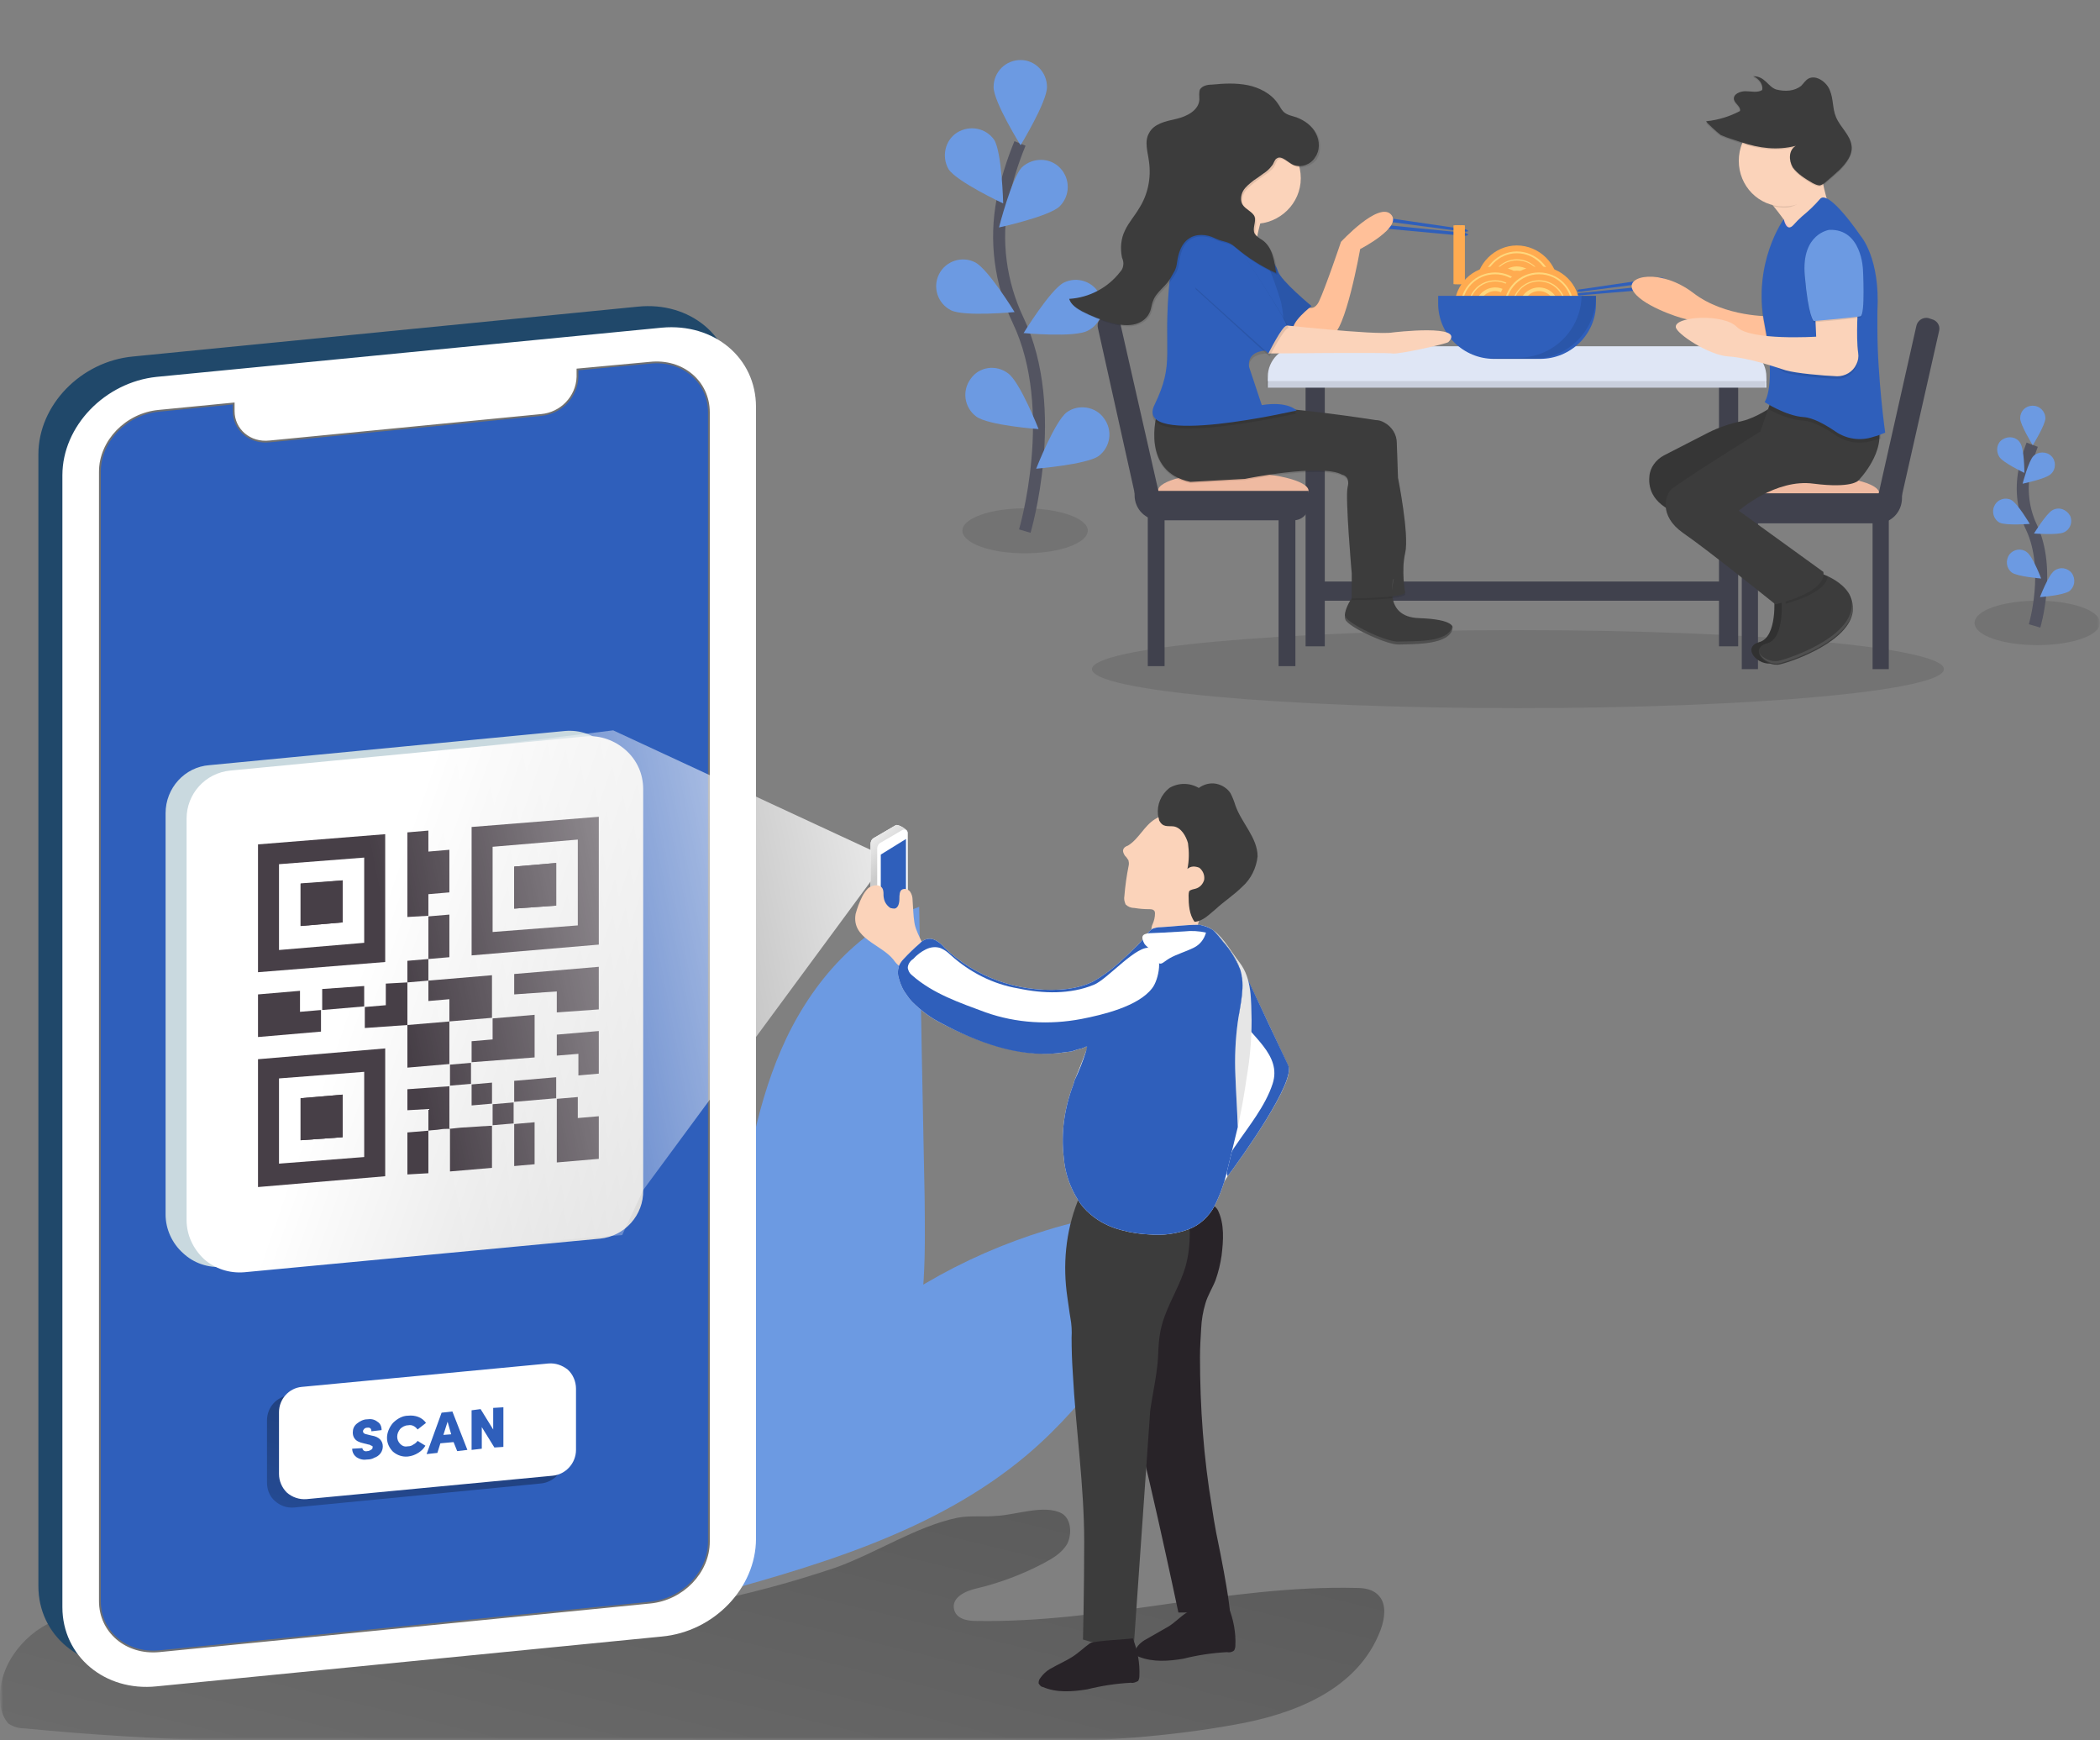 <svg width="350" height="290" viewBox="0 0 350 290" fill="none" xmlns="http://www.w3.org/2000/svg">
<rect x="0" y="0" width="350" height="290" fill="#808080" stroke="none"/>
<g clip-path="url(#clip0_1053_2759)">
<mask id="mask0_1053_2759" style="mask-type:luminance" maskUnits="userSpaceOnUse" x="0" y="0" width="350" height="290">
<path d="M0 0H350V290H0V0Z" fill="white"/>
</mask>
<g mask="url(#mask0_1053_2759)">
<mask id="mask1_1053_2759" style="mask-type:luminance" maskUnits="userSpaceOnUse" x="0" y="0" width="350" height="290">
<path d="M0 0H350V290H0V0Z" fill="white"/>
</mask>
<g mask="url(#mask1_1053_2759)">
<path opacity="0.1" d="M252.996 118C213.696 118 181.996 115.1 181.996 111.5C181.996 107.9 213.696 105 252.996 105C292.296 105 323.996 107.9 323.996 111.5C323.996 115.1 292.296 118 252.996 118Z" fill="black"/>
<path opacity="0.1" d="M170.798 92.2C164.998 92.2 160.398 90.5 160.398 88.4C160.398 86.4 164.998 84.7 170.798 84.7C176.598 84.7 181.298 86.4 181.298 88.4C181.298 90.5 176.598 92.2 170.798 92.2Z" fill="black"/>
<path opacity="0.1" d="M339.598 107.5C333.798 107.5 329.098 105.9 329.098 103.8C329.098 101.7 333.798 100.1 339.598 100.1C345.298 100.1 349.998 101.7 349.998 103.8C349.998 105.9 345.298 107.5 339.598 107.5Z" fill="black"/>
<path d="M339.095 104.3C339.095 104.3 341.895 94.9 338.595 87.9C337.195 85 336.795 81.7 337.395 78.5C337.728 76.966 338.162 75.5 338.695 74.1" stroke="#535461" stroke-width="2" stroke-miterlimit="100"/>
<path d="M336.695 69.7C336.695 70.8 338.795 74.2 338.795 74.2C338.795 74.2 340.895 70.8 340.895 69.7C340.895 68.5 339.895 67.6 338.795 67.6C337.595 67.6 336.695 68.5 336.695 69.7Z" fill="#6C9AE2"/>
<path d="M333.197 76.1C333.797 77.1 337.397 78.8 337.397 78.8C337.397 78.8 337.397 74.8 336.697 73.8C336.097 72.8 334.797 72.6 333.797 73.2C332.797 73.8 332.597 75.1 333.197 76.1Z" fill="#6C9AE2"/>
<path d="M333.295 87.1C334.395 87.6 338.295 87.3 338.295 87.3C338.295 87.3 336.295 83.9 335.195 83.3C334.195 82.8 332.895 83.2 332.395 84.3C331.895 85.3 332.295 86.6 333.295 87.1Z" fill="#6C9AE2"/>
<path d="M335.298 95.4C336.298 96.1 340.197 96.4 340.197 96.4C340.197 96.4 338.798 92.7 337.798 92C336.898 91.3 335.597 91.5 334.897 92.4C334.197 93.4 334.398 94.7 335.298 95.4Z" fill="#6C9AE2"/>
<path d="M341.798 79C340.998 79.8 337.098 80.6 337.098 80.6C337.098 80.6 338.098 76.8 338.898 76C339.698 75.2 341.098 75.2 341.898 76C342.698 76.8 342.698 78.2 341.798 79Z" fill="#6C9AE2"/>
<path d="M343.996 88.7C342.996 89.2 338.996 88.9 338.996 88.9C338.996 88.9 341.096 85.5 342.096 85C343.196 84.4 344.396 84.9 344.996 85.9C345.496 86.9 345.096 88.2 343.996 88.7Z" fill="#6C9AE2"/>
<path d="M344.896 98.5C343.896 99.2 339.996 99.5 339.996 99.5C339.996 99.5 341.396 95.8 342.396 95.1C343.296 94.4 344.596 94.6 345.296 95.5C345.996 96.5 345.796 97.8 344.896 98.5Z" fill="#6C9AE2"/>
<path d="M170.798 88.5C170.798 88.5 176.798 68.3 169.698 53.4C166.698 47.1 165.798 40.1 167.098 33.3C167.765 30.1 168.732 26.967 169.998 23.9" stroke="#535461" stroke-width="2" stroke-miterlimit="100"/>
<path d="M165.598 14.5C165.598 17 170.098 24.2 170.098 24.2C170.098 24.2 174.498 17 174.498 14.5C174.498 12 172.498 10 170.098 10C167.598 10 165.598 12 165.598 14.5Z" fill="#6C9AE2"/>
<path d="M158.096 28.2C159.496 30.3 167.196 33.9 167.196 33.9C167.196 33.9 166.996 25.4 165.696 23.3C164.296 21.3 161.596 20.8 159.496 22.1C157.496 23.4 156.896 26.1 158.096 28.2Z" fill="#6C9AE2"/>
<path d="M158.497 51.7C160.697 52.8 169.097 52 169.097 52C169.097 52 164.697 44.8 162.497 43.7C160.297 42.6 157.597 43.5 156.497 45.7C155.397 47.9 156.297 50.6 158.497 51.7Z" fill="#6C9AE2"/>
<path d="M162.698 69.4C164.698 70.9 173.098 71.499 173.098 71.499C173.098 71.499 169.998 63.599 167.998 62.2C165.998 60.7 163.198 61.099 161.798 63.099C160.298 65.1 160.698 67.9 162.698 69.4Z" fill="#6C9AE2"/>
<path d="M176.596 34.401C174.796 36.1 166.496 37.901 166.496 37.901C166.496 37.901 168.596 29.701 170.296 27.901C172.096 26.201 174.996 26.201 176.696 28C178.396 29.8 178.396 32.6 176.596 34.401Z" fill="#6C9AE2"/>
<path d="M181.298 55.1C179.098 56.3 170.598 55.5 170.598 55.5C170.598 55.5 175.098 48.2 177.298 47.1C179.498 46 182.198 46.9 183.298 49.1C184.398 51.3 183.498 54 181.298 55.1Z" fill="#6C9AE2"/>
<path d="M183.095 76C181.095 77.4 172.695 78.1 172.695 78.1C172.695 78.1 175.795 70.2 177.795 68.7C179.695 67.3 182.595 67.7 183.995 69.7C185.495 71.7 185.095 74.5 183.095 76Z" fill="#6C9AE2"/>
<path d="M243.995 38.6L231.095 36.9C230.495 36.9 230.095 36.7 230.195 36.5C230.195 36.3 230.595 36.2 231.195 36.3L244.095 38.2C244.395 38.2 244.695 38.4 244.695 38.5C244.595 38.6 244.395 38.6 243.995 38.6Z" fill="#2F5FBB"/>
<path d="M244.098 38.8L231.098 37.5C230.598 37.4 230.098 37.5 230.098 37.7C230.098 37.9 230.498 38.1 230.998 38.1L243.998 39.3C244.398 39.3 244.698 39.2 244.698 39.1C244.698 39 244.398 38.9 244.098 38.8Z" fill="#2F5FBB"/>
<path d="M263.498 48.6L276.498 46.9C276.998 46.8 277.398 46.6 277.398 46.5C277.398 46.3 276.898 46.2 276.398 46.3L263.498 48.2C263.098 48.2 262.898 48.3 262.898 48.5C262.898 48.6 263.198 48.6 263.498 48.6Z" fill="#2F5FBB"/>
<path d="M263.497 48.8L276.397 47.5C276.997 47.4 277.397 47.5 277.397 47.7C277.397 47.9 276.997 48 276.497 48.1L263.497 49.2C263.097 49.3 262.897 49.2 262.797 49.1C262.797 49 263.097 48.8 263.497 48.8Z" fill="#2F5FBB"/>
<path d="M217.598 62.5H220.798V107.7H217.598V62.5Z" fill="#40414D"/>
<path d="M286.496 62.5H289.696V107.7H286.496V62.5Z" fill="#40414D"/>
<path d="M216.397 58.8H289.297C292.097 58.8 294.397 61.1 294.397 63.9V64.6H211.297V63.9C211.297 61.1 213.597 58.8 216.397 58.8Z" fill="#DFE6F5"/>
<path opacity="0.1" d="M216.198 58.8H289.098C291.898 58.8 294.198 61.1 294.198 63.9V64.6H211.098V63.9C211.098 61.1 213.398 58.8 216.198 58.8Z" fill="black"/>
<path d="M216.397 57.7H289.297C292.097 57.7 294.397 60 294.397 62.8V63.5H211.297V62.8C211.297 60 213.597 57.7 216.397 57.7Z" fill="#DFE6F5"/>
<path d="M252.796 54.1C249.396 54.1 246.496 51.2 246.496 47.7C246.496 44.3 249.396 41.4 252.796 41.4C256.296 41.4 259.196 44.3 259.196 47.7C259.196 51.2 256.296 54.1 252.796 54.1Z" fill="#FFD77C" stroke="#FFAB50" stroke-miterlimit="100"/>
<path d="M252.797 52.7C250.097 52.7 247.797 50.5 247.797 47.7C247.797 45 250.097 42.7 252.797 42.7C255.597 42.7 257.797 45 257.797 47.7C257.797 50.5 255.597 52.7 252.797 52.7Z" fill="#FFD77C" stroke="#FFAB50" stroke-miterlimit="100"/>
<path d="M252.796 51.6C250.696 51.6 248.996 49.9 248.996 47.7C248.996 45.6 250.696 43.9 252.796 43.9C254.996 43.9 256.696 45.6 256.696 47.7C256.696 49.9 254.996 51.6 252.796 51.6Z" fill="#FFD77C" stroke="#FFAB50" stroke-miterlimit="100"/>
<path d="M252.795 49.9C251.695 49.9 250.695 48.9 250.695 47.7C250.695 46.6 251.695 45.6 252.795 45.6C253.995 45.6 254.995 46.6 254.995 47.7C254.995 48.9 253.995 49.9 252.795 49.9Z" fill="#FFD77C" stroke="#FFAB50" stroke-miterlimit="100"/>
<path d="M249.198 57.5C245.698 57.5 242.898 54.7 242.898 51.2C242.898 47.7 245.698 44.9 249.198 44.9C252.698 44.9 255.498 47.7 255.498 51.2C255.498 54.7 252.698 57.5 249.198 57.5Z" fill="#FFD77C" stroke="#FFAB50" stroke-miterlimit="100"/>
<path d="M249.195 56.2C246.395 56.2 244.195 53.9 244.195 51.2C244.195 48.4 246.395 46.2 249.195 46.2C251.895 46.2 254.195 48.4 254.195 51.2C254.195 53.9 251.895 56.2 249.195 56.2Z" fill="#FFD77C" stroke="#FFAB50" stroke-miterlimit="100"/>
<path d="M249.198 55C247.098 55 245.398 53.3 245.398 51.2C245.398 49.1 247.098 47.4 249.198 47.4C251.298 47.4 252.998 49.1 252.998 51.2C252.998 53.3 251.298 55 249.198 55Z" fill="#FFD77C" stroke="#FFAB50" stroke-miterlimit="100"/>
<path d="M249.196 53.3C247.996 53.3 246.996 52.3 246.996 51.2C246.996 50 247.996 49 249.196 49C250.296 49 251.296 50 251.296 51.2C251.296 52.3 250.296 53.3 249.196 53.3Z" fill="#FFD77C" stroke="#FFAB50" stroke-miterlimit="100"/>
<path d="M256.495 57.5C252.995 57.5 250.195 54.7 250.195 51.2C250.195 47.7 252.995 44.9 256.495 44.9C259.995 44.9 262.795 47.7 262.795 51.2C262.795 54.7 259.995 57.5 256.495 57.5Z" fill="#FFD77C" stroke="#FFAB50" stroke-miterlimit="100"/>
<path d="M256.496 56.2C253.796 56.2 251.496 53.9 251.496 51.2C251.496 48.4 253.796 46.2 256.496 46.2C259.296 46.2 261.496 48.4 261.496 51.2C261.496 53.9 259.296 56.2 256.496 56.2Z" fill="#FFD77C" stroke="#FFAB50" stroke-miterlimit="100"/>
<path d="M256.495 55C254.395 55 252.695 53.3 252.695 51.2C252.695 49.1 254.395 47.4 256.495 47.4C258.595 47.4 260.295 49.1 260.295 51.2C260.295 53.3 258.595 55 256.495 55Z" fill="#FFD77C" stroke="#FFAB50" stroke-miterlimit="100"/>
<path d="M256.498 53.3C255.298 53.3 254.398 52.3 254.398 51.2C254.398 50 255.298 49 256.498 49C257.698 49 258.698 50 258.698 51.2C258.698 52.3 257.698 53.3 256.498 53.3Z" fill="#FFD77C" stroke="#FFAB50" stroke-miterlimit="100"/>
<path d="M239.695 49.3H265.995V50.6C265.995 55.7 261.795 59.8 256.695 59.8H248.995C243.895 59.8 239.695 55.7 239.695 50.6V49.3Z" fill="#2F5FBB"/>
<path opacity="0.1" d="M263.598 49.3C263.498 55 258.798 59.6 253.098 59.6H247.898C248.632 59.733 249.398 59.8 250.198 59.8H255.498C261.298 59.8 265.998 55.1 265.998 49.3H263.598Z" fill="black"/>
<path d="M288.095 96.9V100.1H219.695V96.9H288.095Z" fill="#40414D"/>
<path d="M191.297 85.9H194.097V111H191.297V85.9Z" fill="#40414D"/>
<path d="M213.098 85.9H215.898V111H213.098V85.9Z" fill="#40414D"/>
<path d="M218.096 81.8C218.096 83.4 212.396 84.8 205.396 84.8C198.396 84.8 192.996 83.4 192.996 81.8C192.996 80.1 198.396 78.7 205.396 78.7C212.396 78.7 218.096 80.1 218.096 81.8Z" fill="#EFBAA1"/>
<path d="M189.098 81.8H218.098V84.3C218.098 85.6 216.998 86.7 215.598 86.7H193.298C190.998 86.7 189.098 84.9 189.098 82.5V81.8Z" fill="#40414D"/>
<path d="M184.197 52.7L184.797 52.6C185.697 52.4 186.497 52.9 186.697 53.8L193.997 85.9L193.097 86.1C191.497 86.4 189.897 85.4 189.497 83.9L182.997 54.7C182.897 54.3 182.897 53.8 183.197 53.4C183.397 53.1 183.797 52.8 184.197 52.7Z" fill="#40414D"/>
<path d="M314.798 111.5H312.098V86.3H314.798V111.5Z" fill="#40414D"/>
<path d="M292.997 111.5H290.297V86.3H292.997V111.5Z" fill="#40414D"/>
<path d="M288.098 82.2C288.098 83.9 293.798 85.2 300.798 85.2C307.798 85.2 313.198 83.9 313.198 82.2C313.198 80.5 307.798 79.2 300.798 79.2C293.798 79.2 288.098 80.5 288.098 82.2Z" fill="#EFBAA1"/>
<path d="M312.898 87.2H290.498C289.198 87.2 288.098 86.1 288.098 84.7V82.2H316.998V83C316.998 85.3 315.198 87.2 312.898 87.2Z" fill="#40414D"/>
<path d="M313.095 86.501L312.195 86.3L319.395 54.3C319.595 53.401 320.495 52.8 321.395 53.001L321.995 53.2C322.795 53.401 323.395 54.2 323.195 55.1L316.595 84.3C316.195 85.9 314.695 86.9 313.095 86.501Z" fill="#40414D"/>
<path d="M295.698 99.4C295.698 99.4 296.298 106.2 293.198 107C290.198 107.9 292.998 111.1 295.498 110.5C297.998 109.9 306.998 106.6 307.598 101.7C308.198 96.8 301.398 95.1 301.398 95.1L295.698 99.4Z" fill="#363636"/>
<path opacity="0.1" d="M295.698 99.4C295.698 99.4 296.298 106.2 293.198 107C290.198 107.9 292.998 111.1 295.498 110.5C297.998 109.9 306.998 106.6 307.598 101.7C308.198 96.8 301.398 95.1 301.398 95.1L295.698 99.4Z" fill="black"/>
<path d="M296.895 99.6C296.895 99.6 297.595 106.4 294.495 107.2C291.395 108.1 294.295 111.3 296.695 110.7C299.195 110.1 308.195 106.8 308.795 101.9C309.395 97 302.695 95.3 302.695 95.3L296.895 99.6Z" fill="#3C3C3C"/>
<path opacity="0.1" d="M303.298 95.5L297.598 99.9C297.598 99.9 297.598 100.1 297.598 100.6C299.798 100 304.498 98.4 304.598 96C304.131 95.8 303.698 95.633 303.298 95.5Z" fill="black"/>
<path d="M297.195 36.5H299.695V38.4H297.195V36.5Z" fill="#F8BDC5"/>
<path d="M297.299 66.4C297.299 66.4 293.398 69.5 290.198 70.2C288.265 70.6 286.432 71.234 284.698 72.1L277.299 75.9C275.999 76.6 274.998 77.9 274.898 79.4C274.698 81.5 275.498 84.3 280.498 85.9L296.299 99L301.198 94.9L284.398 82L297.299 74V66.4Z" fill="#3C3C3C"/>
<path opacity="0.1" d="M297.299 66.4C297.299 66.4 293.398 69.5 290.198 70.2C288.265 70.6 286.432 71.234 284.698 72.1L277.299 75.9C275.999 76.6 274.998 77.9 274.898 79.4C274.698 81.5 275.498 84.3 280.498 85.9L296.299 99L301.198 94.9L284.398 82L297.299 74V66.4Z" fill="black"/>
<path d="M295.098 52.7C295.098 52.7 287.498 52.9 282.198 48.8C276.798 44.7 270.898 45.9 272.098 48.3C273.298 50.8 279.698 52.9 280.698 53.1C281.698 53.3 296.498 57.4 296.498 57.4L295.098 52.7Z" fill="#FFC099"/>
<path d="M295.897 64.6L293.397 71.9C293.397 71.9 279.597 80.5 278.497 81.6C277.597 82.5 276.397 85.9 280.497 88.8C284.597 91.6 295.897 100.7 295.897 100.7C295.897 100.7 304.497 98.8 303.897 95.3L289.797 85.1C289.797 85.1 295.897 79.7 302.297 80.6C308.597 81.4 309.697 80.1 309.697 80.1C309.697 80.1 314.597 75.2 312.897 70.5C311.297 65.8 295.897 64.6 295.897 64.6Z" fill="#3C3C3C"/>
<path d="M292.797 31.1C292.797 31.1 299.797 38.7 299.397 41C298.997 43.2 304.897 34.4 304.897 34.4C304.897 34.4 303.097 29.9 303.497 25L292.797 31.1Z" fill="#FBD3BA"/>
<path opacity="0.1" d="M298.897 38.1C299.364 37.566 299.864 37.1 300.397 36.7C301.464 35.833 302.431 34.866 303.297 33.8C304.697 31.9 310.097 39.9 310.097 39.9C310.097 39.9 313.297 43.6 312.897 52.5C312.497 61.3 313.497 73.1 313.497 73.1L312.197 73.4C310.097 74.1 307.797 73.8 305.897 72.5C304.297 71.4 302.197 70.2 300.597 70.1C297.597 69.9 294.797 68.2 294.797 68.2C294.797 68.2 296.097 65 294.097 54.7C291.997 44.4 297.197 37.2 297.197 37.2C297.197 37.2 297.697 39.4 298.897 38.1Z" fill="black"/>
<path d="M314.198 72.1L312.898 72.6L312.198 72.8C310.098 73.5 307.798 73.2 305.898 71.9C304.298 70.8 302.198 69.6 300.598 69.5C297.598 69.3 294.098 67 294.098 67C294.098 67 296.098 64.4 294.098 54.1C291.998 43.8 297.298 36.5 297.298 36.5C297.298 36.5 297.698 38.8 298.898 37.5C299.364 36.967 299.864 36.467 300.398 36C301.464 35.133 302.431 34.2 303.298 33.2C304.698 31.3 310.098 39.3 310.098 39.3C310.098 39.3 313.398 43 312.898 51.8C312.898 52.733 312.898 53.7 312.898 54.7C312.898 62.9 314.198 72.1 314.198 72.1Z" fill="#2F5FBB"/>
<path opacity="0.1" d="M302.497 52L302.697 56.6C302.697 56.6 291.797 57.2 289.497 54.9C287.297 52.7 295.697 61.5 297.597 62.1C299.297 62.6 303.797 63.1 306.197 63.1C307.497 63.2 308.797 62.4 309.397 61.1C309.697 60.5 309.797 59.9 309.697 59.2C309.297 56.6 309.697 50.8 309.697 50.8L302.497 52Z" fill="black"/>
<path d="M302.497 51.6L302.696 56.1C302.696 56.1 291.797 56.8 289.497 54.5C287.297 52.2 279.097 52.7 279.297 54.5C279.397 55.6 284.796 59.2 288.096 59.4C291.396 59.6 295.696 61.1 297.596 61.7C299.296 62.2 303.796 62.6 306.196 62.7C307.496 62.7 308.797 62 309.397 60.7C309.697 60.1 309.796 59.5 309.696 58.8C309.296 56.1 309.696 50.4 309.696 50.4L302.497 51.6Z" fill="#FBD3BA"/>
<path opacity="0.1" d="M304.895 38.5C304.895 38.5 300.195 39.1 300.795 46.1C301.395 53.1 302.295 53.7 302.295 53.7C302.295 53.7 309.195 53.1 310.095 52.9C310.895 52.7 310.495 45.1 310.495 45.1C310.495 45.1 310.295 38.3 304.895 38.5Z" fill="black"/>
<path d="M304.895 38.3C304.895 38.3 300.195 38.9 300.795 45.9C301.395 52.9 302.295 53.5 302.295 53.5C302.295 53.5 309.195 52.9 310.095 52.7C310.895 52.4 310.495 44.9 310.495 44.9C310.495 44.9 310.295 38.1 304.895 38.3Z" fill="#6C9AE2"/>
<path opacity="0.1" d="M303.196 29.4C302.896 27.7 303.496 27.2 303.696 25.2L292.996 31.3C292.996 31.3 294.296 32.6 295.596 34.4C296.263 34.533 296.896 34.6 297.496 34.6C300.296 34.6 301.896 31.6 303.196 29.4Z" fill="black"/>
<path d="M297.297 34.4C293.097 34.4 289.797 31 289.797 26.8C289.797 22.6 293.097 19.2 297.297 19.2C301.497 19.2 304.897 22.6 304.897 26.8C304.897 31 301.497 34.4 297.297 34.4Z" fill="#FBD3BA"/>
<path opacity="0.1" d="M299.297 24.5C298.097 25.2 298.097 26.9 298.797 28.1C299.597 29.2 300.897 30 302.097 30.7C302.497 30.9 302.897 31.1 303.297 31.1C303.564 31.034 303.83 30.9 304.097 30.7C304.964 29.967 305.797 29.234 306.597 28.5C307.697 27.4 308.797 26 308.597 24.5C308.397 22.7 306.697 21.4 305.997 19.7C305.397 18.3 305.597 16.8 304.997 15.3C304.497 13.9 302.697 12.6 301.397 13.3C300.897 13.6 300.597 14.1 300.197 14.5C299.097 15.4 297.497 15.5 295.997 15.1C294.597 14.6 294.197 12.9 292.197 12.9C293.197 13.3 293.897 14.3 293.697 15.2C292.897 15.7 291.897 15.4 290.897 15.4C289.997 15.4 288.797 15.9 288.997 16.8C289.197 17.5 290.197 18 289.997 18.7C288.297 19.6 286.397 20.2 284.397 20.4C284.097 20.5 286.497 22.5 286.797 22.7C287.897 23.2 289.097 23.5 290.197 23.9C293.197 24.9 296.197 25.3 299.297 24.5Z" fill="black"/>
<path d="M299.297 24.3C298.097 25 298.097 26.7 298.797 27.9C299.597 29 300.897 29.8 302.097 30.5C302.497 30.7 302.897 30.9 303.297 30.9C303.564 30.834 303.83 30.7 304.097 30.5C304.964 29.767 305.797 29.034 306.597 28.3C307.697 27.2 308.797 25.8 308.597 24.3C308.397 22.5 306.697 21.2 305.997 19.5C305.397 18.1 305.597 16.6 304.997 15.1C304.497 13.7 302.697 12.4 301.397 13.1C300.897 13.4 300.597 13.9 300.197 14.3C299.097 15.2 297.497 15.3 295.997 14.9C294.597 14.4 294.197 12.7 292.197 12.7C293.197 13.1 293.897 14.1 293.697 15C292.897 15.5 291.897 15.2 290.897 15.2C289.997 15.2 288.797 15.7 288.997 16.6C289.197 17.3 290.197 17.8 289.997 18.5C288.297 19.4 286.397 20 284.397 20.2C284.097 20.2 286.497 22.3 286.797 22.5C287.897 23 289.097 23.3 290.197 23.7C293.197 24.7 296.197 25.1 299.297 24.3Z" fill="#3C3C3C"/>
<path opacity="0.1" d="M308.295 98.9C308.595 99.6 308.695 100.5 308.595 101.3C307.995 106.2 298.995 109.5 296.495 110.1C295.195 110.4 293.795 109.7 293.195 108.8C293.595 109.8 295.195 110.9 296.695 110.5C299.195 109.9 308.195 106.6 308.795 101.7C308.995 100.7 308.795 99.7 308.295 98.9Z" fill="white"/>
<path d="M225.996 98.6C225.996 98.6 223.296 102.1 224.396 103.5C225.596 104.9 231.396 107.5 233.196 107.4C235.196 107.3 241.796 107.6 242.096 104.6C242.096 104.6 242.496 103.2 236.496 103C230.396 102.8 232.296 96.5 232.296 96.5L225.996 98.6Z" fill="#3C3C3C"/>
<path opacity="0.1" d="M192.798 69.3C192.798 69.3 190.098 78.9 198.398 80.5L207.498 80C207.498 80 220.198 77.5 223.698 79.3C223.698 79.3 225.098 79.6 224.598 81.4C224.198 83.3 225.298 95.8 225.298 95.8V100C225.298 100 233.198 100 234.198 99.1C234.198 99.1 233.498 95.3 234.198 92.3C234.898 89.3 232.998 79.8 232.998 79.8L232.798 74.1C232.798 72.6 231.998 71.3 230.698 70.6C230.232 70.4 229.765 70.3 229.298 70.3C229.298 70.3 213.498 67.7 207.898 68.2C202.398 68.6 192.798 69.3 192.798 69.3Z" fill="black"/>
<path d="M192.798 69.1C192.798 69.1 190.098 78.6 198.398 80.3L207.498 79.8C207.498 79.8 220.198 77.2 223.698 79.1C223.698 79.1 225.098 79.3 224.598 81.2C224.198 83 225.298 95.6 225.298 95.6V99.7C225.298 99.7 233.198 99.7 234.198 98.8C234.198 98.8 233.498 95.1 234.198 92.1C234.898 89.1 232.998 79.6 232.998 79.6L232.798 73.8C232.798 72.4 231.998 71.1 230.698 70.4C230.232 70.133 229.765 70 229.298 70C229.298 70 213.498 67.5 207.898 67.9C202.398 68.4 192.798 69.1 192.798 69.1Z" fill="#3C3C3C"/>
<path d="M216.798 50.3C216.798 50.3 218.598 52.6 219.798 50.3C220.898 48.001 223.498 40.3 223.498 40.3C223.498 40.3 229.698 33.6 231.798 35.7C233.898 37.8 226.698 41.501 226.698 41.501C226.698 41.501 224.198 55.6 221.898 55.901C219.498 56.1 216.098 55.901 216.098 55.901L214.898 53.3L216.798 50.3Z" fill="#FFC099"/>
<path d="M208.395 38.7C208.395 38.7 212.595 43.6 212.995 45.2C213.495 46.8 218.595 51 218.595 51C218.595 51 214.895 53.8 215.595 55.2C216.295 56.6 210.695 50.5 210.695 50.5L204.195 41L208.395 38.7Z" fill="#2F5FBB"/>
<path opacity="0.1" d="M208.395 38.7C208.395 38.7 212.595 43.6 212.995 45.2C213.495 46.8 218.595 51 218.595 51C218.595 51 214.895 53.8 215.595 55.2C216.295 56.6 210.695 50.5 210.695 50.5L204.195 41L208.395 38.7Z" fill="black"/>
<path d="M211.195 33.1C211.195 33.1 209.096 39.901 209.096 42.401C209.096 45.001 200.296 41.7 200.496 40.3C200.696 38.901 205.596 33.8 205.796 31.701C206.096 29.701 211.195 33.1 211.195 33.1Z" fill="#FBD3BA"/>
<path opacity="0.1" d="M204.197 37.8C204.197 37.8 196.097 35.7 194.897 47.5C193.797 59.4 195.897 60.8 192.397 68C188.897 75.1 216.097 68.9 216.097 68.9C216.097 68.9 214.697 67.3 210.297 68L208.197 61.7C208.197 61.7 207.497 58.9 211.397 58.9C215.397 58.9 213.497 50.8 213.497 50.8C213.497 50.8 211.397 43.8 210.297 43.1C209.097 42.4 206.997 38.2 204.197 37.8Z" fill="black"/>
<path d="M204.197 37.3C204.197 37.3 196.097 35.2 194.897 47.1C193.797 58.9 195.897 60.3 192.397 67.5C188.897 74.7 216.097 68.4 216.097 68.4C216.097 68.4 214.697 66.8 210.297 67.5L208.197 61.2C208.197 61.2 207.497 58.4 211.397 58.4C215.397 58.4 213.497 50.3 213.497 50.3C213.497 50.3 211.397 43.3 210.297 42.7C209.097 42 206.997 37.8 204.197 37.3Z" fill="#2F5FBB"/>
<path d="M212.295 54C212.295 54 229.295 55.9 232.095 55.4C232.095 55.4 244.495 53.9 241.395 57C241.095 57.3 232.995 59.1 232.095 58.9C231.095 58.7 211.395 58.9 211.395 58.9L211.195 56.6L212.295 54Z" fill="#FBD3BA"/>
<path opacity="0.1" d="M199.296 48.2L211.596 59.4C211.596 59.4 213.996 54.7 214.696 54.7C215.396 54.7 206.296 41 206.296 41C206.296 41 203.996 38.2 202.596 39.6C201.196 41 196.996 40.1 199.296 48.2Z" fill="black"/>
<path d="M199.097 47.8L211.397 58.9C211.397 58.9 213.697 54.3 214.397 54.3C215.097 54.3 206.097 40.6 206.097 40.6C206.097 40.6 203.797 37.8 202.397 39.2C200.997 40.6 196.797 39.6 199.097 47.8Z" fill="#2F5FBB"/>
<path d="M209.098 37.3C204.898 37.3 201.398 33.9 201.398 29.7C201.398 25.4 204.898 22 209.098 22C213.298 22 216.798 25.4 216.798 29.7C216.798 33.9 213.298 37.3 209.098 37.3Z" fill="#FBD3BA"/>
<path opacity="0.1" d="M215.796 27.7C217.096 28.2 218.696 27.6 219.496 26.5C220.196 25.3 220.196 23.7 219.596 22.5C218.896 21.2 217.696 20.3 216.396 19.9C215.596 19.6 214.696 19.4 214.096 18.8C213.696 18.5 213.496 18 213.196 17.5C212.096 15.8 210.196 14.8 208.196 14.4C206.196 14 204.196 14.2 202.196 14.3C201.496 14.4 200.596 14.5 200.196 15.2C199.996 15.7 200.196 16.3 200.096 16.8C199.996 18.6 197.996 19.6 196.296 20C194.596 20.5 192.596 20.9 191.696 22.4C190.996 23.8 191.496 25.5 191.696 27.1C192.096 29.9 191.496 32.7 189.996 35.1C189.296 36.3 188.296 37.3 187.696 38.6C186.996 40 186.896 41.6 187.296 43.2C187.396 43.6 187.496 44.1 187.496 44.5C187.363 44.9 187.163 45.234 186.896 45.5C184.896 48.2 181.796 49.8 178.496 50C178.696 51 179.696 51.7 180.596 52.1C182.196 52.9 183.829 53.534 185.496 54C186.696 54.3 187.896 54.5 188.996 54.3C190.196 54.1 191.296 53.4 191.796 52.3C192.096 51.7 192.096 51 192.396 50.4C192.896 48.9 194.396 48.1 195.196 46.7C195.996 45.5 196.296 45.3 196.496 43.9C196.696 42.4 197.096 40.8 198.296 40C199.496 39.1 201.296 39.3 202.696 40C204.096 40.6 204.896 40.4 206.096 41.4C208.096 43.2 210.396 44.6 212.896 45.8C212.696 43.7 212.296 41.5 210.596 40.3C210.196 39.9 209.596 39.7 209.296 39.1C208.996 38.3 209.596 37.3 209.296 36.4C208.996 35.5 207.896 35.2 207.296 34.4C206.896 33.7 206.996 32.8 207.396 32.1C207.796 31.4 208.496 30.9 209.096 30.4C209.696 29.934 210.296 29.5 210.896 29.1C211.429 28.767 211.896 28.367 212.296 27.9C212.496 27.6 212.696 26.9 212.996 26.6C213.796 26.1 214.996 27.4 215.796 27.7Z" fill="black"/>
<path d="M215.595 27.5C216.895 28 218.495 27.4 219.195 26.2C219.995 25.1 219.995 23.5 219.295 22.2C218.695 21 217.495 20.1 216.195 19.6C215.395 19.3 214.495 19.2 213.895 18.6C213.495 18.2 213.295 17.7 212.995 17.3C211.895 15.6 209.895 14.6 207.995 14.2C205.995 13.8 203.995 13.9 201.995 14.1C201.195 14.1 200.395 14.3 199.995 14.9C199.795 15.4 199.895 16 199.895 16.6C199.795 18.4 197.795 19.4 196.095 19.8C194.295 20.2 192.295 20.6 191.495 22.2C190.695 23.6 191.295 25.3 191.495 26.9C191.895 29.7 191.295 32.5 189.795 34.8C189.095 36 188.095 37.1 187.495 38.4C186.795 39.8 186.695 41.4 186.995 42.9C187.195 43.4 187.295 43.8 187.195 44.3C187.129 44.7 186.962 45.033 186.695 45.3C184.695 47.9 181.595 49.6 178.195 49.8C178.495 50.8 179.495 51.4 180.395 51.9C181.929 52.7 183.562 53.333 185.295 53.8C186.395 54.1 187.595 54.3 188.795 54.1C189.995 53.9 191.095 53.2 191.595 52.1C191.895 51.5 191.895 50.8 192.195 50.1C192.695 48.7 194.195 47.8 194.995 46.5C195.695 45.2 195.995 45.1 196.195 43.6C196.395 42.2 196.895 40.6 198.095 39.8C199.295 38.9 201.095 39 202.495 39.7C203.895 40.4 204.695 40.1 205.895 41.2C207.895 42.9 210.195 44.4 212.695 45.5C212.395 43.5 212.095 41.2 210.395 40C209.895 39.7 209.395 39.4 209.095 38.9C208.695 38 209.395 37 209.095 36.1C208.795 35.3 207.595 34.9 207.095 34.1C206.695 33.5 206.795 32.5 207.195 31.8C207.595 31.1 208.295 30.6 208.895 30.1C209.495 29.7 210.062 29.3 210.595 28.9C211.129 28.567 211.595 28.133 211.995 27.6C212.295 27.3 212.395 26.6 212.795 26.4C213.595 25.8 214.795 27.2 215.595 27.5Z" fill="#3C3C3C"/>
<g opacity="0.1">
<path d="M231.996 98.3C232.063 97.7 232.163 97.1 232.296 96.5H232.196C232.063 97.1 231.996 97.7 231.996 98.3Z" fill="white"/>
<path d="M233.198 106.9C231.398 107.1 225.598 104.4 224.398 103C224.264 102.8 224.164 102.566 224.098 102.3C224.098 102.7 224.198 103.1 224.398 103.5C225.598 104.9 231.398 107.5 233.198 107.4C235.198 107.3 241.798 107.6 242.098 104.6C242.098 104.533 242.064 104.466 241.998 104.4C241.498 107.2 235.198 106.8 233.198 106.9Z" fill="white"/>
</g>
<path d="M242.398 37.7H242.598V47.2H242.398V37.7Z" fill="#FFD77C" stroke="#FFAB50" stroke-width="0.3" stroke-miterlimit="100"/>
<path d="M242.598 37.7H242.898V47.2H242.598V37.7Z" fill="#FFD77C" stroke="#FFAB50" stroke-width="0.3" stroke-miterlimit="100"/>
<path d="M242.898 37.7H243.098V47.2H242.898V37.7Z" fill="#FFD77C" stroke="#FFAB50" stroke-width="0.3" stroke-miterlimit="100"/>
<path d="M243.098 37.7H243.298V47.2H243.098V37.7Z" fill="#FFD77C" stroke="#FFAB50" stroke-width="0.3" stroke-miterlimit="100"/>
<path d="M243.297 37.7H243.597V47.2H243.297V37.7Z" fill="#FFD77C" stroke="#FFAB50" stroke-width="0.3" stroke-miterlimit="100"/>
<path d="M243.598 37.7H243.798V47.2H243.598V37.7Z" fill="#FFD77C" stroke="#FFAB50" stroke-width="0.3" stroke-miterlimit="100"/>
<path d="M243.797 37.7H243.997V47.2H243.797V37.7Z" fill="#FFD77C" stroke="#FFAB50" stroke-width="0.3" stroke-miterlimit="100"/>
<path d="M176.998 252.201C178.498 253.101 178.698 255.501 177.898 257.201C176.998 258.801 175.398 259.701 173.898 260.501C170.298 262.401 166.498 263.801 162.698 264.701C160.898 265.101 158.598 266.201 158.998 268.101C159.298 269.701 161.098 270.101 162.598 270.101C183.798 270.501 204.798 264.101 225.998 264.601C227.398 264.601 228.898 264.801 229.898 266.001C231.098 267.401 230.798 269.701 230.098 271.601C226.298 281.701 215.398 285.701 205.698 287.401C183.498 291.401 160.898 290.301 138.398 290.001C93.598 289.501 48.698 292.401 4.098 288.001C3.198 288.001 2.298 287.801 1.398 287.201C0.698 286.401 0.198 285.301 0.098 284.101C-0.702 278.101 3.698 272.401 8.798 270.201C13.898 268.001 19.598 268.401 24.998 268.801C48.198 270.701 71.498 272.201 94.598 270.301C109.798 269.101 124.798 266.101 139.298 261.201C145.998 258.801 152.798 254.301 159.598 252.901C161.698 252.501 163.898 252.801 165.998 252.601C169.098 252.501 174.098 250.601 176.998 252.201Z" fill="url(#paint0_linear_1053_2759)"/>
<path d="M199.299 201.101C199.199 204.101 197.699 206.901 196.199 209.601C189.399 221.601 181.699 233.501 171.199 242.401C155.699 255.501 135.299 261.201 115.699 266.501C117.499 265.701 119.599 256.601 120.399 254.601C121.899 250.701 123.299 246.801 124.799 242.901C127.099 236.701 131.899 231.701 136.699 227.201C147.299 216.901 160.299 209.301 174.399 205.001C182.499 202.501 190.899 201.201 199.299 201.101Z" fill="#6C9AE2"/>
<path d="M199.299 201.101C199.199 204.101 197.699 206.901 196.199 209.601C189.399 221.601 181.699 233.501 171.199 242.401C155.699 255.501 135.299 261.201 115.699 266.501C117.499 265.701 119.599 256.601 120.399 254.601C121.899 250.701 123.299 246.801 124.799 242.901C127.099 236.701 131.899 231.701 136.699 227.201C147.299 216.901 160.299 209.301 174.399 205.001C182.499 202.501 190.899 201.201 199.299 201.101Z" fill="url(#paint1_linear_1053_2759)"/>
<path d="M122.499 207.801C124.099 196.601 125.699 185.301 130.199 174.901C134.699 164.501 142.499 155.101 153.199 151.101C153.466 167.167 153.766 183.201 154.099 199.201C154.199 208.501 154.399 217.901 151.699 226.801C147.099 242.401 130.9 260.601 115.3 265.801C113 258.301 116.899 247.001 117.999 239.201L122.499 207.801Z" fill="#6C9AE2"/>
<path fill-rule="evenodd" clip-rule="evenodd" d="M122.098 64.3V253C122.098 261.1 114.998 268.4 106.298 269.3L22.198 277.5C13.498 278.4 6.398 272.5 6.398 264.3V75.701C6.398 67.501 13.498 60.2 22.198 59.401L106.298 51.1C114.998 50.2 122.098 56.1 122.098 64.3ZM113.998 65.3C113.998 60.3 109.698 56.6 104.298 57.1L92.498 58.3V59.401C92.298 62.8 89.698 65.501 86.299 65.8L40.998 70.201C37.598 70.501 34.798 68.201 34.798 65.001V63.901L22.598 65.1C17.198 65.6 12.898 70.1 12.898 75.1V263.3C12.898 268.3 17.198 272 22.598 271.4L104.298 263.4C109.698 262.9 113.998 258.4 113.998 253.4V65.3Z" fill="#20486A"/>
<path fill-rule="evenodd" clip-rule="evenodd" d="M125.998 67.8V256.4C125.998 264.6 118.998 271.9 110.298 272.7L26.098 281C17.498 281.9 10.398 276 10.398 267.8V79.2C10.398 71 17.498 63.7 26.098 62.8L110.298 54.6C118.998 53.8 125.998 59.6 125.998 67.8ZM117.998 68.8C117.998 63.7 113.698 60 108.298 60.6L96.398 61.7V62.8C96.298 66.2 93.598 69 90.198 69.3L44.998 73.7C41.598 74.1 38.798 71.7 38.798 68.5V67.4L26.498 68.5C21.098 69.1 16.799 73.6 16.799 78.6V266.7C16.799 271.8 21.098 275.5 26.498 274.9L108.298 266.9C113.698 266.4 117.998 261.9 117.998 256.8V68.8Z" fill="white"/>
<path d="M117.997 68.7V256.9C117.997 261.9 113.697 266.4 108.297 266.9L26.497 275C21.097 275.5 16.797 271.8 16.797 266.8V78.6C16.797 73.6 21.097 69.1 26.497 68.6L38.797 67.4V68.5C38.797 71.7 41.597 74.1 44.997 73.7L90.197 69.3C93.597 69 96.297 66.2 96.397 62.8V61.7L108.297 60.6C113.697 60 117.997 63.7 117.997 68.7Z" stroke="#707070" stroke-width="0.6" stroke-miterlimit="100"/>
<path d="M117.997 68.7V256.9C117.997 261.9 113.697 266.4 108.297 266.9L26.497 275C21.097 275.5 16.797 271.8 16.797 266.8V78.6C16.797 73.6 21.097 69.1 26.497 68.6L38.797 67.4V68.5C38.797 71.7 41.597 74.1 44.997 73.7L90.197 69.3C93.597 69 96.297 66.2 96.397 62.8V61.7L108.297 60.6C113.697 60 117.997 63.7 117.997 68.7Z" fill="#2F5FBB"/>
<path d="M90.1 247.2L49 251.2C47.8 251.3 46.7 250.9 45.8 250.1C44.9 249.3 44.5 248.2 44.5 247V236.7C44.5 234.5 46.1 232.7 48.3 232.5L89.4 228.5C90.5 228.4 91.7 228.8 92.6 229.6C93.5 230.4 94 231.5 94 232.7V243C94 245.2 92.3 247 90.1 247.2Z" fill="url(#paint2_linear_1053_2759)"/>
<path d="M73.799 66.8L58.199 68.4V67.1L73.799 65.5V66.8Z" fill="url(#paint3_linear_1053_2759)"/>
<path d="M78.7 66.901C77.8 67.401 76.8 67.201 76.4 66.401C75.9 65.701 76.3 64.701 77.1 64.201C77.9 63.801 78.9 64.001 79.4 64.701C79.8 65.401 79.5 66.401 78.7 66.901Z" fill="url(#paint4_linear_1053_2759)"/>
<path d="M37.198 211.101L96.498 205.401C100.598 205.001 103.798 201.501 103.698 197.401V130.501C103.698 128.101 102.698 125.701 100.798 124.101C98.998 122.401 96.598 121.601 94.198 121.801L34.898 127.501C30.798 127.801 27.598 131.301 27.598 135.501V202.401C27.598 204.801 28.698 207.201 30.498 208.801C32.298 210.501 34.698 211.301 37.198 211.101Z" fill="#C9D9DF"/>
<path d="M40.698 212L99.998 206.4C104.098 206 107.298 202.5 107.198 198.3V131.5C107.198 129 106.198 126.7 104.298 125C102.498 123.4 100.098 122.5 97.698 122.7L38.398 128.4C34.198 128.8 31.098 132.3 31.098 136.4V203.3C31.098 205.8 32.198 208.1 33.998 209.8C35.798 211.4 38.198 212.2 40.698 212Z" fill="url(#paint5_linear_1053_2759)"/>
<path fill-rule="evenodd" clip-rule="evenodd" d="M43 140.701L64.2 139.001V160.301L43 162.001V140.701ZM60.7 157.101V142.901L46.5 144.001V158.301L60.7 157.101Z" fill="#473F47"/>
<path fill-rule="evenodd" clip-rule="evenodd" d="M78.602 137.801L99.802 136.101V157.401L78.602 159.201V137.801ZM96.302 154.201V139.901L82.102 141.101V155.301L96.302 154.201Z" fill="#473F47"/>
<path fill-rule="evenodd" clip-rule="evenodd" d="M64.2 196L43 197.8V176.5L64.2 174.7V196ZM46.5 193.9L60.7 192.8V178.6L46.5 179.7V193.9Z" fill="#473F47"/>
<path d="M71.398 141.9L74.898 141.6V148.7L71.398 149V152.6L67.898 152.8V138.7L71.398 138.4V141.9Z" fill="#473F47"/>
<path d="M99.799 168.201L92.799 168.701V165.201L85.699 165.701V162.301L99.799 161.101V168.201Z" fill="#473F47"/>
<path d="M96.301 182.801V186.301L99.801 186.001V193.101L92.801 193.701V183.101L96.301 182.801Z" fill="#473F47"/>
<path d="M50 165.101V168.601L53.5 168.301V171.901L43 172.801V165.701L50 165.101Z" fill="#473F47"/>
<path d="M71.398 163.401L81.998 162.501V169.601L74.898 170.201V166.501L71.398 166.801V163.301V163.401Z" fill="#473F47"/>
<path d="M78.602 173.501L82.102 173.201V169.701L89.102 169.101V176.201L78.602 177.001V173.501Z" fill="#473F47"/>
<path d="M74.898 170.2V177.3L67.898 177.9V170.8L74.998 170.2H74.898Z" fill="#473F47"/>
<path d="M74.898 188.101L76.799 187.901L81.498 187.601H81.998V194.601L74.998 195.201V188.701C74.998 188.501 74.998 188.334 74.998 188.201L74.898 188.101Z" fill="#473F47"/>
<path d="M67.901 170.8L60.801 171.3V167.8L64.301 167.5V163.9L67.901 163.7V170.8Z" fill="#473F47"/>
<path d="M99.801 178.901L96.401 179.201V175.601L92.801 175.901V172.401L99.801 171.801V178.901Z" fill="#473F47"/>
<path d="M71.398 188.401V184.801L67.898 185.001V181.501L74.898 181.001V188.101C74.398 188.101 73.799 188.101 73.299 188.201C72.799 188.301 71.998 188.301 71.398 188.401Z" fill="#473F47"/>
<path d="M71.398 159.8V152.7L74.898 152.4V159.5L71.398 159.8Z" fill="#473F47"/>
<path d="M71.398 188.4V194.9V195.5L67.898 195.7V188.7L71.498 188.4H71.398Z" fill="#473F47"/>
<path d="M60.699 164.301V167.701L53.699 168.301V164.801L60.699 164.301Z" fill="#473F47"/>
<path d="M85.699 183.601V180.101L92.699 179.501V183.001L85.699 183.601Z" fill="#473F47"/>
<path d="M85.699 194.301V187.301L89.099 187.001V194.001L85.699 194.301Z" fill="#473F47"/>
<path d="M67.898 163.701V160.101L71.398 159.801C71.398 161.001 71.398 162.201 71.398 163.401L67.898 163.701Z" fill="#473F47"/>
<path d="M78.602 184.2V180.7L82.002 180.4V183.9L78.602 184.2Z" fill="#473F47"/>
<path d="M75 180.901V177.401L78.5 177.101V180.601L75 180.901Z" fill="#473F47"/>
<path d="M85.602 187.2L82.102 187.5V184L85.602 183.7V187.2Z" fill="#473F47"/>
<path d="M57.102 146.7L50.102 147.2V154.3L57.102 153.7V146.7Z" fill="#473F47"/>
<path d="M92.699 150.901V143.801L85.699 144.401V151.401L92.699 150.901Z" fill="#473F47"/>
<path d="M50.102 190L57.102 189.5V182.4L50.102 183V190Z" fill="#473F47"/>
<path d="M57.102 146.7V153.7L50.102 154.3V147.3L57.102 146.7Z" fill="#473F47"/>
<path d="M92.699 150.901L85.699 151.401V144.401L92.699 143.801V150.901Z" fill="#473F47"/>
<path d="M50.102 190V183L57.102 182.4V189.5L50.102 190Z" fill="#473F47"/>
<path d="M92.1 245.901L51.1 249.801C49.9 249.901 48.7 249.501 47.8 248.701C47 247.901 46.5 246.801 46.5 245.601V235.301C46.5 233.201 48.1 231.301 50.3 231.101L91.4 227.201C92.6 227.101 93.7 227.501 94.6 228.201C95.5 229.001 96 230.201 96 231.401V241.601C96 243.801 94.3 245.701 92.1 245.901Z" fill="white"/>
<path d="M58.699 241.401L60.399 241.301C60.399 241.434 60.466 241.568 60.599 241.701C60.799 241.834 60.999 241.868 61.199 241.801C61.399 241.801 61.599 241.734 61.799 241.601C61.999 241.501 62.099 241.401 62.099 241.201C62.099 241.134 62.099 241.068 62.099 241.001C62.033 240.934 61.966 240.901 61.899 240.901C61.699 240.768 61.533 240.701 61.399 240.701L60.599 240.501C60.266 240.434 59.966 240.334 59.699 240.201C59.433 240.068 59.233 239.901 59.099 239.701C58.899 239.434 58.799 239.101 58.799 238.701C58.799 238.101 58.999 237.601 59.499 237.201C59.999 236.801 60.599 236.501 61.199 236.501C61.799 236.401 62.399 236.501 62.899 236.901C63.399 237.201 63.599 237.701 63.599 238.301L61.899 238.501C61.899 238.034 61.666 237.834 61.199 237.901C60.999 237.901 60.833 237.968 60.699 238.101C60.566 238.234 60.499 238.368 60.499 238.501C60.499 238.768 60.699 238.934 61.099 239.001L61.899 239.201C63.199 239.401 63.799 240.101 63.799 241.001C63.799 241.401 63.699 241.801 63.399 242.201C63.133 242.534 62.799 242.768 62.399 242.901C62.066 243.101 61.666 243.201 61.199 243.201C60.599 243.301 59.999 243.201 59.399 242.801C58.999 242.501 58.699 242.001 58.699 241.401Z" fill="#2F5FBB"/>
<path d="M69.6 240.1L70.9 240.9C70.633 241.367 70.233 241.767 69.7 242.1C69.167 242.433 68.6 242.633 68 242.7C67.1 242.8 66.2 242.5 65.5 241.9C64.9 241.3 64.5 240.5 64.5 239.6C64.5 238.7 64.9 237.8 65.5 237.1C66.2 236.4 67.1 235.9 68 235.9C68.6 235.833 69.167 235.9 69.7 236.1C70.233 236.3 70.667 236.633 71 237.1L69.6 238.2C69.4 237.933 69.167 237.733 68.9 237.6C68.633 237.467 68.333 237.433 68 237.5C67.5 237.5 67 237.8 66.7 238.1C66.4 238.5 66.2 238.9 66.2 239.4C66.2 239.9 66.4 240.3 66.7 240.6C67.1 241 67.5 241.1 68 241C68.333 241 68.633 240.9 68.9 240.7C69.167 240.567 69.4 240.367 69.6 240.1Z" fill="#2F5FBB"/>
<path fill-rule="evenodd" clip-rule="evenodd" d="M76.198 241.8L75.598 240.3L73.398 240.5L72.898 242.1L71.098 242.3L73.598 235.4L75.398 235.2L77.898 241.6L76.198 241.8ZM74.598 236.9L73.898 239.1L75.198 239L74.598 236.9Z" fill="#2F5FBB"/>
<path d="M82.198 234.6L83.898 234.5V241.1L82.398 241.2L80.298 237.8V241.4L78.598 241.6V235L80.098 234.8L82.198 238.2V234.6Z" fill="#2F5FBB"/>
<path d="M146.797 142.4L102.197 121.7L29.297 130.6L31.097 208.5L37.197 211.1L103.697 205.8L107.197 198.3L146.197 145.4L146.797 142.4Z" fill="url(#paint6_linear_1053_2759)"/>
<path d="M145.098 147.2V140.6C145.098 140.2 145.298 139.8 145.698 139.6L149.298 137.5C149.698 137.3 151.198 138.2 151.198 138.6L150.198 149.8L147.698 151.8L145.098 150.3V147.2Z" fill="white"/>
<path d="M145.098 147.2V140.6C145.098 140.2 145.298 139.8 145.698 139.6L149.298 137.5C149.698 137.3 151.198 138.2 151.198 138.6L150.198 149.8L147.698 151.8L145.098 150.3V147.2Z" fill="url(#paint7_linear_1053_2759)"/>
<path d="M146.199 148.001V141.401C146.199 141.001 146.399 140.601 146.799 140.401L150.399 138.301C150.599 138.201 150.799 138.201 150.999 138.301C151.199 138.401 151.299 138.601 151.299 138.801V150.701L148.699 152.601L146.199 151.101V148.001Z" fill="white"/>
<path d="M146.797 147.701V142.401L150.997 139.801V148.601L150.097 151.501L148.097 152.101C148.097 152.101 147.097 151.701 147.097 151.601" fill="#2F5FBB"/>
<path d="M204.598 196L204.098 196.8L206.098 168.8L206.398 163.2L206.598 160.5L207.698 162.7C209.598 166.7 213.598 175.2 214.698 177.6C215.998 180.2 206.998 192.8 204.598 196Z" fill="white"/>
<path d="M204.6 196.001C204.4 195.467 204.333 194.901 204.4 194.301C204.6 193.101 205.2 191.901 206 190.801C208.1 187.701 210.9 184.301 212.1 180.601C213.7 175.701 208.4 172.701 206.1 168.801C205.5 167.901 205.1 166.801 205 165.701C204.9 164.701 205.5 163.701 206.4 163.201C206.8 162.934 207.233 162.734 207.7 162.601C209.6 166.701 213.6 175.201 214.7 177.501C216 180.201 207 192.801 204.6 196.001Z" fill="#2F5FBB"/>
<path d="M191.297 273C190.497 273.4 189.697 274 189.297 274.8C189.164 275 189.131 275.2 189.197 275.4C189.297 275.8 189.597 276 189.897 276.1C192.197 277 194.797 276.8 197.197 276.4C199.597 275.8 202.031 275.434 204.497 275.3C204.897 275.4 205.397 275.3 205.697 275C205.831 274.734 205.897 274.467 205.897 274.2C205.997 272.1 205.597 269.9 204.797 267.9C204.897 268.1 198.297 268.3 197.797 268.7C196.697 269.4 195.897 270.3 194.797 271C193.597 271.7 192.497 272.3 191.297 273Z" fill="#282328"/>
<path d="M200 226.2C200 234.5 200.6 242.9 202 251.2C202.2 252.6 202.433 254 202.699 255.4C204.899 266 205 268.7 205 268.7H196.4C196.4 268.7 190.1 238.8 187.7 232C185.9 226.867 184.5 221.6 183.5 216.2C183.1 213.7 183.4 211.1 184.4 208.7C184.733 207.767 185.2 206.9 185.8 206.1C187 204.8 188.5 203.8 190.1 203.2C193.6 201.6 197.399 200.8 201.199 200.7C201.599 200.7 202 200.8 202.4 201C202.666 201.2 202.866 201.434 203 201.7C204.1 204 203.9 206.7 203.6 209.2C203.4 210.6 203.066 211.967 202.6 213.3C202.1 214.6 201.3 215.8 200.9 217.2C200.5 218.534 200.266 219.9 200.199 221.3C200.099 222.9 200 224.5 200 226.2Z" fill="#282328"/>
<path d="M178.399 219.6C178.599 220.667 178.665 221.767 178.599 222.9C178.599 224.834 178.665 226.8 178.799 228.8C179.299 238.2 180.699 247.5 180.699 256.9C180.699 264.9 180.499 273.2 180.499 273.2C180.499 273.2 187.399 275.4 188.999 273.8L191.699 235.1C192.099 232.2 192.799 229.3 192.999 226.3C193.099 223.8 193.199 221.6 194.199 219.1C195.199 216.4 196.799 213.8 197.599 211C198.099 209.2 198.299 207.3 198.299 205.4C198.299 204.8 198.099 204.3 197.799 203.8C197.465 203.467 197.099 203.2 196.699 203C191.799 200.9 186.799 198.7 181.599 198.8C181.132 198.734 180.699 198.8 180.299 199C179.999 199.3 179.699 199.7 179.599 200.2C177.599 205.3 177.099 210.8 177.899 216.2C178.099 217.4 178.199 218.5 178.399 219.6Z" fill="#3C3C3C"/>
<path d="M152.399 153.701C152.199 152.501 152.199 151.201 152.099 150.001C152.099 149.467 151.966 149.001 151.699 148.601C151.399 148.201 150.899 148.001 150.399 148.201C149.899 148.401 149.899 149.201 149.899 149.801C149.899 150.501 149.699 151.301 149.099 151.401C148.899 151.401 148.666 151.367 148.399 151.301C147.799 150.901 147.399 150.301 147.299 149.601C147.199 149.201 147.299 148.801 147.199 148.401C146.999 147.201 145.399 147.401 144.699 148.001C144.299 148.401 143.966 148.867 143.699 149.401C143.232 150.334 142.866 151.301 142.599 152.301C141.899 156.401 146.799 157.301 148.899 159.901C149.166 160.301 149.499 160.667 149.899 161.001C150.599 161.601 151.599 161.801 152.499 161.501C153.399 161.201 153.999 160.401 154.199 159.401C154.399 157.901 153.299 156.501 152.799 155.101C152.599 154.634 152.466 154.167 152.399 153.701Z" fill="#FBD3BA"/>
<path d="M187.899 143.101C188.032 143.234 188.098 143.368 188.098 143.501C188.165 143.768 188.165 144.034 188.098 144.301C187.765 145.968 187.532 147.634 187.399 149.301C187.299 149.801 187.398 150.201 187.598 150.701C187.998 151.101 188.498 151.301 189.098 151.301C189.898 151.434 190.699 151.501 191.499 151.501C191.799 151.501 192.199 151.501 192.399 151.801C192.465 151.868 192.499 152.001 192.499 152.201C192.499 152.801 192.365 153.401 192.098 154.001C191.965 154.268 191.899 154.568 191.899 154.901C191.999 155.501 192.798 155.401 193.198 155.401C194.865 155.534 196.532 155.534 198.198 155.401C198.465 155.468 198.732 155.434 198.999 155.301C199.499 155.001 199.598 154.401 199.698 153.901C200.298 151.601 202.099 149.801 202.999 147.601C203.999 145.301 203.998 142.601 203.098 140.201C202.632 139.134 201.998 138.134 201.198 137.201C200.398 136.401 198.999 136.201 197.899 136.001C196.099 135.601 194.099 135.501 192.499 136.501C190.699 137.601 189.799 139.801 187.999 140.901C187.699 141.001 187.298 141.201 187.198 141.601C187.098 141.901 187.299 142.301 187.499 142.601C187.599 142.701 187.799 142.901 187.899 143.101Z" fill="#FBD3BA"/>
<path d="M192.998 135.801C193.065 136.134 193.132 136.434 193.198 136.701C193.798 137.901 194.598 137.601 195.598 137.701C196.898 137.901 197.698 139.401 197.998 140.501C198.198 141.901 198.198 143.401 197.898 144.801C198.398 144.301 199.198 144.301 199.898 144.601C200.498 145.101 200.798 145.801 200.698 146.601C200.498 147.301 199.998 147.901 199.198 148.101C198.898 148.201 198.498 148.201 198.198 148.501C198.132 148.701 198.098 148.934 198.098 149.201C198.098 150.701 198.198 152.401 199.098 153.601C200.498 153.501 201.498 152.401 202.598 151.501C203.998 150.201 205.698 149.101 206.998 147.801C208.498 146.501 209.398 144.601 209.598 142.701C209.598 139.601 206.898 137.101 205.898 134.201C205.698 133.534 205.432 132.867 205.098 132.201C204.598 131.401 203.698 130.801 202.698 130.601C201.698 130.401 200.599 130.701 199.799 131.301C198.299 130.401 196.398 130.401 194.898 131.301C193.498 132.401 192.798 134.101 192.998 135.801Z" fill="#3C3C3C"/>
<path d="M206.298 170.301C205.898 173.234 205.765 176.201 205.898 179.201C205.998 182.001 206.198 184.901 206.298 187.801C205.698 190.267 205.098 192.734 204.498 195.201C204.032 197.201 203.332 199.134 202.398 201.001C201.932 201.867 201.332 202.634 200.598 203.301C199.865 203.967 199.065 204.467 198.198 204.801C196.098 205.601 193.798 205.901 191.598 205.701C189.998 205.634 188.465 205.401 186.998 205.001C184.998 204.501 183.198 203.601 181.698 202.301C180.898 201.634 180.232 200.867 179.698 200.001C178.298 197.801 177.498 195.401 177.298 192.901C176.798 188.801 177.398 184.601 178.898 180.701C178.965 180.501 179.032 180.267 179.098 180.001C179.765 178.401 180.398 176.801 180.998 175.201C181.132 174.934 181.232 174.667 181.298 174.401L181.398 174.301L180.998 174.401L180.598 174.601C180.532 174.601 180.432 174.634 180.298 174.701C180.032 174.767 179.765 174.834 179.498 174.901L178.598 175.201C178.065 175.267 177.532 175.334 176.998 175.401L176.298 175.501C169.698 176.101 162.398 173.401 156.898 170.501C155.098 169.601 153.498 168.401 151.998 166.901C151.732 166.634 151.465 166.301 151.198 165.901C150.532 165.034 150.065 164.067 149.798 163.001C149.598 162.401 149.598 161.701 149.798 161.101C149.798 161.034 149.798 161.001 149.798 161.001C149.998 160.534 150.265 160.134 150.598 159.801C151.465 158.867 152.365 158.001 153.298 157.201L153.598 156.901C153.865 156.701 154.132 156.567 154.398 156.501C155.098 156.301 155.698 156.501 156.298 156.901C156.698 157.167 157.098 157.534 157.498 158.001C162.598 162.801 169.498 165.301 176.598 164.901C178.498 164.801 180.398 164.401 182.098 163.601C183.632 162.734 185.032 161.734 186.298 160.601C187.432 159.601 188.532 158.567 189.598 157.501C189.865 157.234 190.132 156.934 190.398 156.601C190.698 156.301 190.798 156.101 190.998 155.901L191.198 155.601C191.465 155.267 191.732 155.001 191.998 154.801C192.465 154.601 192.965 154.501 193.498 154.501C195.498 154.401 197.598 154.101 199.598 154.101H199.798C199.998 154.101 200.165 154.134 200.298 154.201C200.998 154.301 201.598 154.601 202.198 155.001C202.798 155.601 203.365 156.267 203.898 157.001C205.098 158.301 205.998 159.901 206.698 161.501C207.598 164.301 206.698 167.401 206.298 170.301Z" fill="white"/>
<path d="M208.599 170C208.599 173.2 208.333 176.333 207.799 179.4C207.399 182.3 206.899 185 206.299 187.8C206.199 184.9 205.999 182 205.899 179.2C205.766 176.2 205.899 173.233 206.299 170.3C206.699 167.4 207.599 164.3 206.699 161.5C206.099 159.8 205.099 158.3 203.899 156.9C203.366 156.233 202.799 155.6 202.199 155C203.999 156.3 205.399 158.9 206.599 160.4C208.699 163.1 208.499 166.8 208.599 170Z" fill="white"/>
<path opacity="0.1" d="M208.599 170C208.599 173.2 208.333 176.333 207.799 179.4C207.399 182.3 206.899 185 206.299 187.8C206.199 184.9 205.999 182 205.899 179.2C205.766 176.2 205.899 173.233 206.299 170.3C206.699 167.4 207.599 164.3 206.699 161.5C206.099 159.8 205.099 158.3 203.899 156.9C203.366 156.233 202.799 155.6 202.199 155C203.999 156.3 205.399 158.9 206.599 160.4C208.699 163.1 208.499 166.8 208.599 170Z" fill="#020202"/>
<path d="M206.298 170.301C205.898 173.234 205.765 176.201 205.898 179.201C205.998 182.001 206.198 184.901 206.298 187.801C205.698 190.267 205.098 192.734 204.498 195.201C204.032 197.201 203.332 199.134 202.398 201.001C201.932 201.867 201.332 202.634 200.598 203.301C199.865 203.967 199.065 204.467 198.198 204.801C196.098 205.601 193.798 205.901 191.598 205.701C189.998 205.634 188.465 205.401 186.998 205.001C184.998 204.501 183.198 203.601 181.698 202.301C180.898 201.634 180.232 200.867 179.698 200.001C178.298 197.801 177.498 195.401 177.298 192.901C176.798 188.801 177.398 184.601 178.898 180.701C178.965 180.501 179.032 180.267 179.098 180.001C179.832 178.467 180.465 176.867 180.998 175.201C181.065 174.934 181.132 174.667 181.198 174.401C181.132 174.401 181.065 174.401 180.998 174.401L180.598 174.601C180.532 174.601 180.432 174.634 180.298 174.701C180.032 174.767 179.765 174.834 179.498 174.901L178.598 175.201C178.065 175.267 177.532 175.334 176.998 175.401L176.298 175.501C169.598 176.201 162.698 173.601 156.898 170.501C155.098 169.601 153.498 168.401 151.998 166.901C151.732 166.634 151.465 166.301 151.198 165.901C150.532 165.034 150.065 164.067 149.798 163.001C149.598 162.401 149.598 161.701 149.798 161.101C149.798 161.034 149.798 161.001 149.798 161.001C149.998 160.534 150.265 160.134 150.598 159.801C151.465 158.867 152.365 158.001 153.298 157.201L153.598 156.901C153.865 156.701 154.132 156.567 154.398 156.501C155.098 156.301 155.698 156.501 156.298 156.901C156.698 157.167 157.098 157.534 157.498 158.001C162.598 162.801 169.498 165.301 176.598 164.901C178.498 164.801 180.398 164.401 182.098 163.601C183.632 162.734 185.032 161.734 186.298 160.601C187.432 159.601 188.532 158.567 189.598 157.501C189.865 157.234 190.132 156.934 190.398 156.601C190.698 156.301 190.798 156.101 190.998 155.901L191.198 155.601C191.465 155.267 191.732 155.001 191.998 154.801C192.465 154.601 192.965 154.501 193.498 154.501C195.498 154.401 197.598 154.101 199.598 154.101H199.798C199.998 154.101 200.165 154.134 200.298 154.201C200.965 154.334 201.598 154.601 202.198 155.001C202.798 155.601 203.365 156.267 203.898 157.001C205.098 158.301 205.998 159.901 206.698 161.501C207.598 164.301 206.698 167.401 206.298 170.301Z" fill="#2F5FBB"/>
<path d="M175.198 278C174.398 278.4 173.698 279.1 173.198 279.9C173.131 280.1 173.098 280.3 173.098 280.5C173.298 280.8 173.498 281.1 173.798 281.1C176.098 282.1 178.698 281.9 181.198 281.5C183.598 280.9 186.031 280.533 188.498 280.4C188.898 280.5 189.298 280.3 189.698 280.1C189.831 279.833 189.898 279.567 189.898 279.3C189.998 277.1 189.598 275 188.798 273C188.798 273.1 182.298 273.4 181.698 273.8C180.698 274.5 179.798 275.4 178.698 276.1C177.598 276.8 176.398 277.3 175.198 278Z" fill="#282328"/>
<path d="M164.297 168.701C159.997 167.101 155.497 165.601 151.997 162.501C151.597 162.201 151.397 161.801 151.297 161.301C151.297 160.701 151.697 160.101 152.197 159.801C152.797 159.134 153.497 158.601 154.297 158.201C155.097 157.801 155.997 157.701 156.797 158.001C157.397 158.267 157.93 158.634 158.397 159.101C161.597 162.001 165.497 164.001 169.697 164.701C173.897 165.601 178.397 165.701 182.297 164.101C184.597 163.201 189.597 157.201 191.797 158.001C194.097 158.901 193.097 163.401 191.997 164.701C189.697 167.701 183.797 169.101 180.197 169.801C174.897 170.801 169.397 170.501 164.297 168.701Z" fill="white"/>
<path d="M198.999 157.9C199.999 157.4 200.699 156.5 200.999 155.4C199.799 155.134 198.599 155.067 197.399 155.2L193.899 155.4L191.599 155.5C190.199 155.6 190.199 156.2 190.699 157.2C190.999 157.7 191.599 158 191.899 158.5C192.199 159 192.199 159.6 192.599 160C193.499 161.1 193.699 160.4 194.899 159.7C196.099 159 197.599 158.6 198.999 157.9Z" fill="white"/>
</g>
</g>
</g>
<defs>
<linearGradient id="paint0_linear_1053_2759" x1="146.323" y1="148.466" x2="81.288" y2="415.088" gradientUnits="userSpaceOnUse">
<stop offset="0.01"/>
<stop offset="0.13" stop-opacity="0.69"/>
<stop offset="0.25" stop-opacity="0.32"/>
<stop offset="1" stop-opacity="0"/>
</linearGradient>
<linearGradient id="paint1_linear_1053_2759" x1="941.056" y1="198.244" x2="819.226" y2="302.022" gradientUnits="userSpaceOnUse">
<stop offset="0.01"/>
<stop offset="0.13" stop-opacity="0.69"/>
<stop offset="0.25" stop-opacity="0.32"/>
<stop offset="1" stop-opacity="0"/>
</linearGradient>
<linearGradient id="paint2_linear_1053_2759" x1="75.386" y1="219.057" x2="52.854" y2="294.432" gradientUnits="userSpaceOnUse">
<stop offset="0.01"/>
<stop offset="0.13" stop-opacity="0.69"/>
<stop offset="0.25" stop-opacity="0.32"/>
<stop offset="1" stop-opacity="0"/>
</linearGradient>
<linearGradient id="paint3_linear_1053_2759" x1="-22.15" y1="253.877" x2="-22.232" y2="264.12" gradientUnits="userSpaceOnUse">
<stop stop-color="white"/>
<stop offset="1" stop-color="#CBCBCB"/>
</linearGradient>
<linearGradient id="paint4_linear_1053_2759" x1="70.753" y1="275.973" x2="75.024" y2="282.162" gradientUnits="userSpaceOnUse">
<stop stop-color="white"/>
<stop offset="1" stop-color="#CBCBCB"/>
</linearGradient>
<linearGradient id="paint5_linear_1053_2759" x1="68.513" y1="136.51" x2="149.241" y2="164.532" gradientUnits="userSpaceOnUse">
<stop stop-color="white"/>
<stop offset="1" stop-color="#CBCBCB"/>
</linearGradient>
<linearGradient id="paint6_linear_1053_2759" x1="167.146" y1="148.39" x2="67.003" y2="168.059" gradientUnits="userSpaceOnUse">
<stop offset="0.01" stop-color="white"/>
<stop offset="1" stop-color="white" stop-opacity="0"/>
</linearGradient>
<linearGradient id="paint7_linear_1053_2759" x1="142.207" y1="138.119" x2="148.106" y2="144.354" gradientUnits="userSpaceOnUse">
<stop stop-color="white"/>
<stop offset="1" stop-color="#CBCBCB"/>
</linearGradient>
<clipPath id="clip0_1053_2759">
<rect width="350" height="290" fill="white"/>
</clipPath>
</defs>
</svg>
